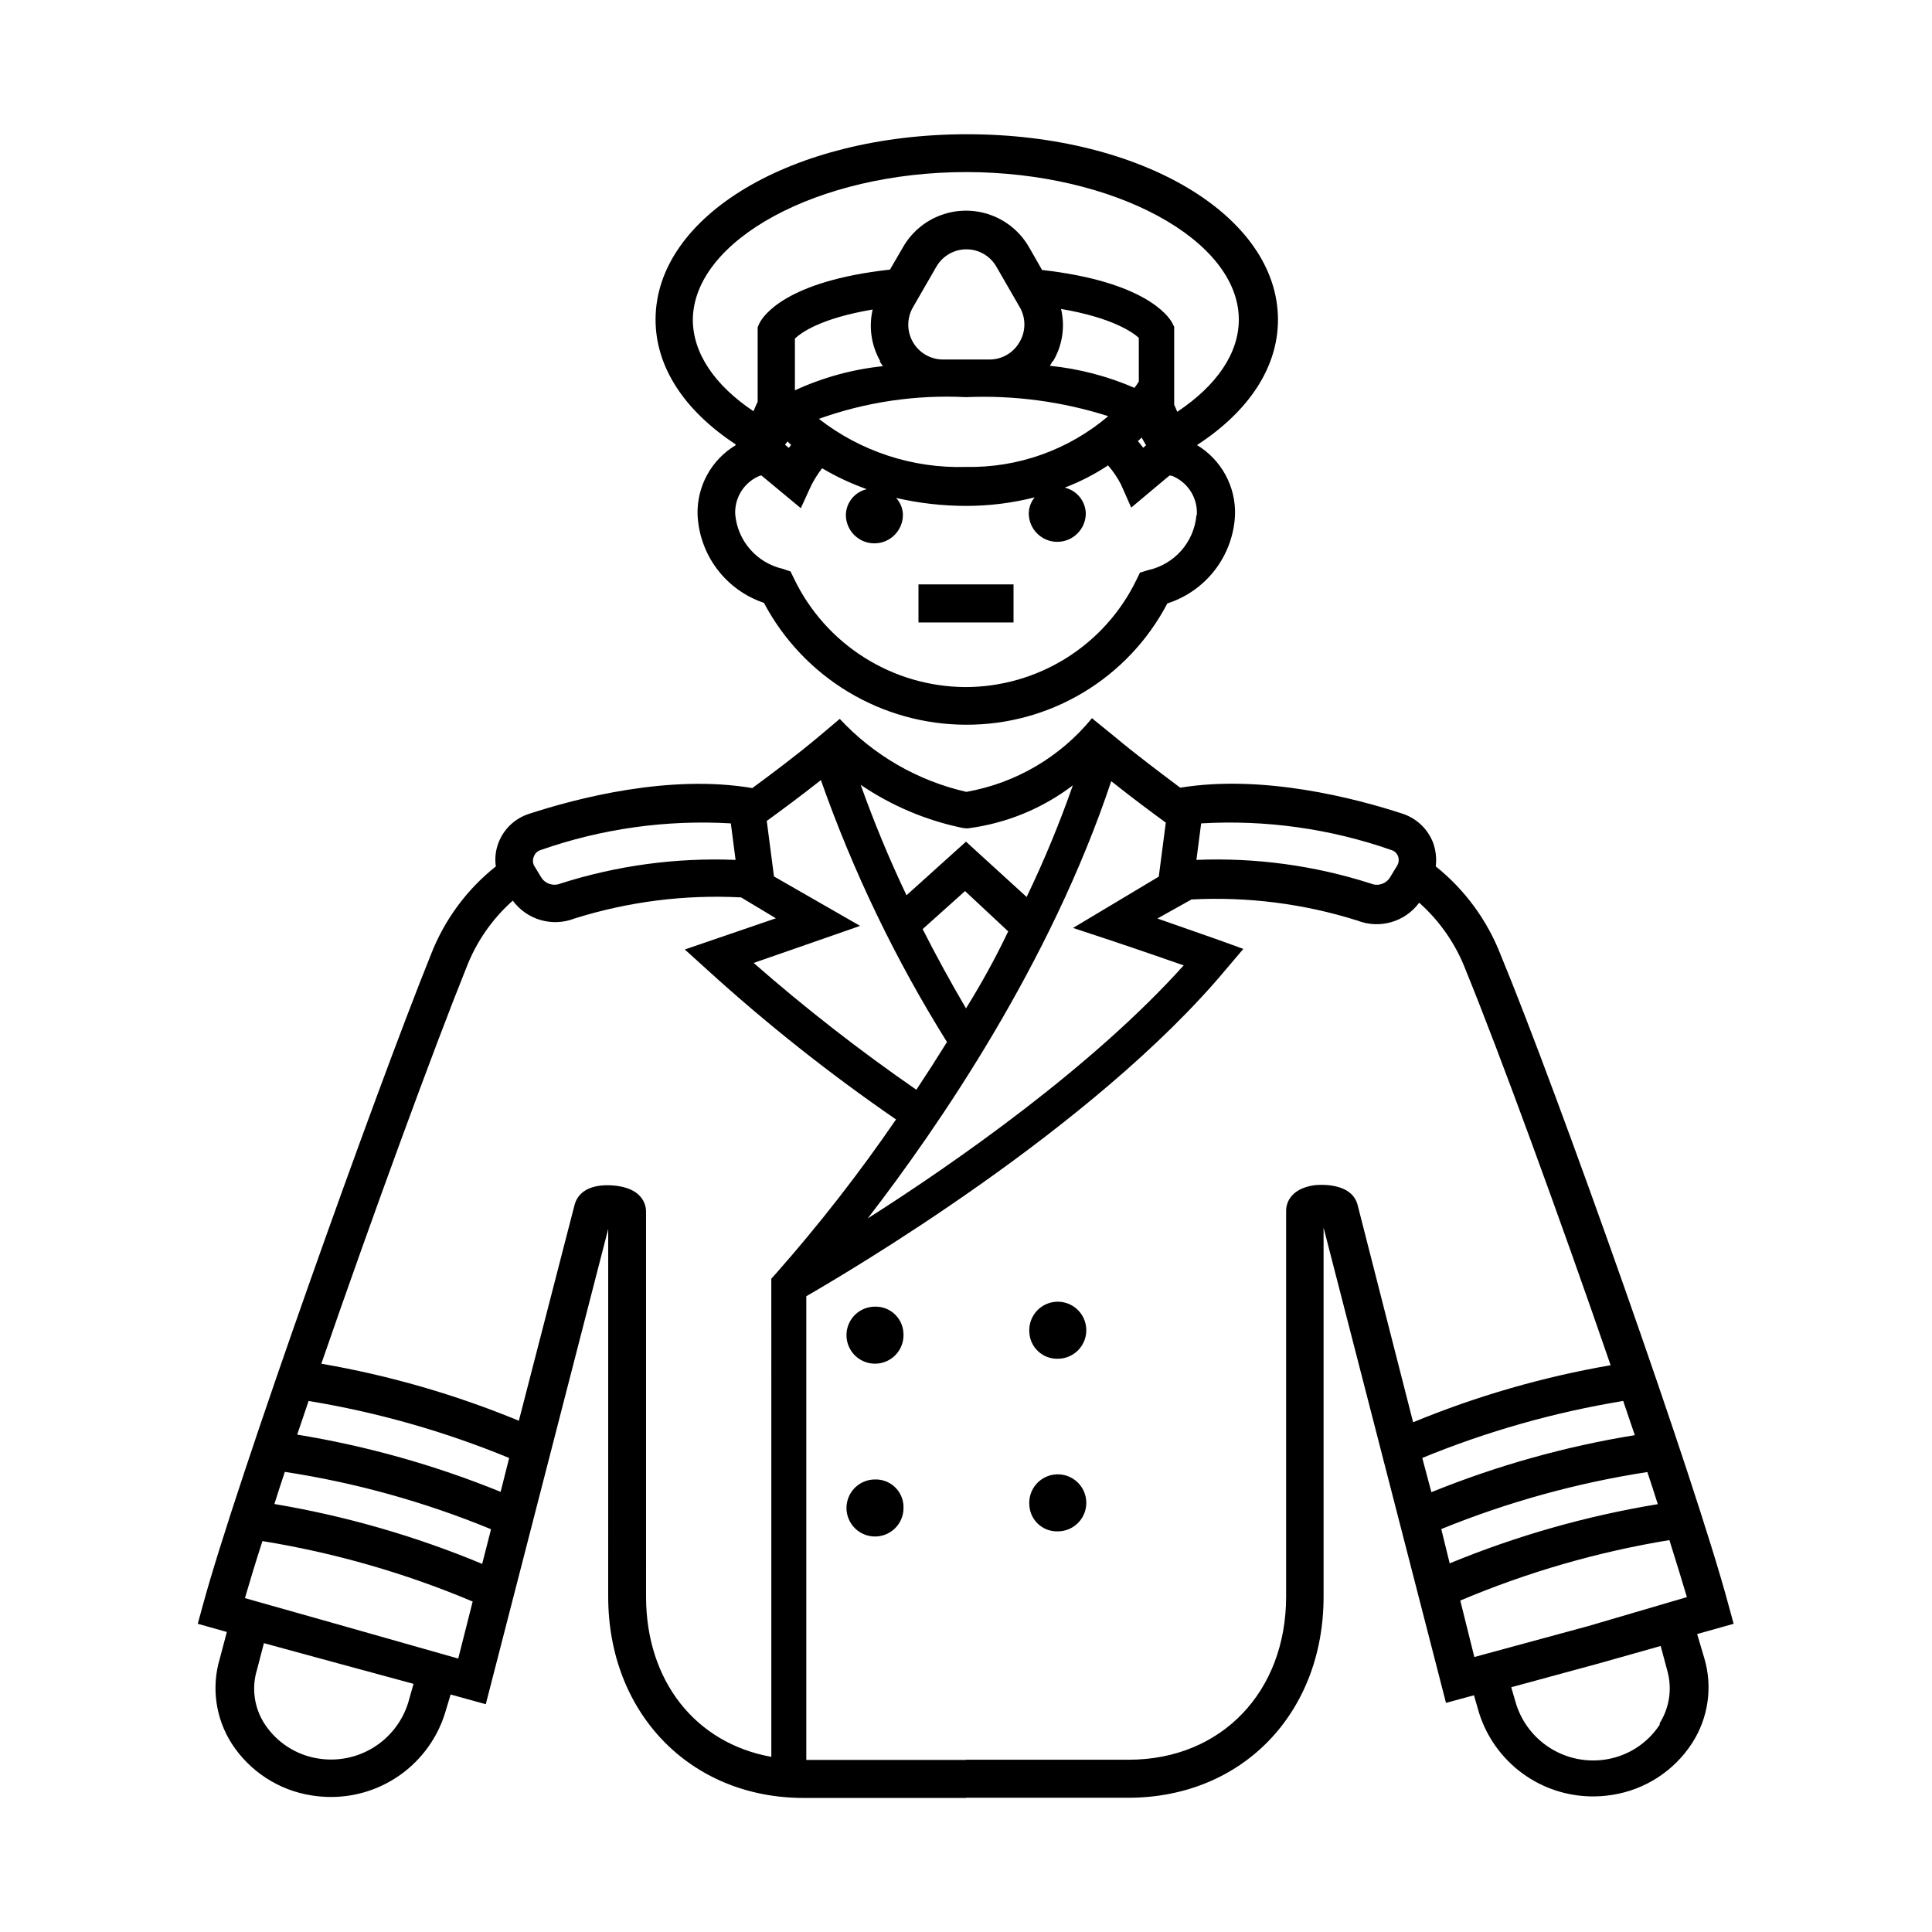 <?xml version="1.0" encoding="UTF-8"?>
<!-- Uploaded to: ICON Repo, www.svgrepo.com, Generator: ICON Repo Mixer Tools -->
<svg fill="#000000" width="800px" height="800px" version="1.1" viewBox="144 144 512 512" xmlns="http://www.w3.org/2000/svg">
 <path d="m593.76 577.04 9.672-2.719-1.309-4.785c-8.766-32.898-45.344-136.03-60.457-172.55v-0.004c-3.574-9.168-9.5-17.23-17.18-23.379 0.258-2.07 0.035-4.176-0.652-6.144-1.363-3.644-4.285-6.488-7.961-7.758-12.746-4.18-37.18-10.531-59.098-6.953-4.484-3.375-11.992-8.969-17.531-13.652l-5.039-4.082-0.301-0.25-0.504-0.453v-0.004c-8.398 10.297-20.219 17.234-33.305 19.547-12.871-2.938-24.559-9.676-33.551-19.344l-5.441 4.586c-5.594 4.734-13.199 10.43-17.734 13.754-21.969-3.731-46.453 2.668-59.25 6.852-3.731 1.219-6.699 4.074-8.059 7.758-0.738 1.957-0.965 4.074-0.656 6.144-7.727 6.137-13.676 14.227-17.23 23.43-14.762 36.625-51.539 139.61-60.457 172.5l-1.309 4.785 7.707 2.168-1.863 7.055v-0.004c-2.273 7.59-1.133 15.789 3.121 22.473 4.781 7.434 12.523 12.461 21.262 13.805 1.668 0.266 3.352 0.398 5.039 0.402 6.738 0.012 13.301-2.129 18.738-6.106 5.438-3.981 9.461-9.59 11.492-16.012l1.512-5.039 9.32 2.57 32.445-125.95-0.004 97.438c0 30.883 21.766 53.352 51.793 53.352h43.027v-10.078l-42.32 0.004v-122.88c10.078-5.844 76.125-44.438 111.54-87.008l4.281-5.039-6.246-2.266-16.523-5.793 9.02-5.039-0.004-0.004c14.879-0.781 29.773 1.113 43.984 5.594 5.898 2.309 12.613 0.363 16.371-4.734 5.492 4.883 9.727 11.016 12.344 17.883 8.617 21.062 24.789 65.145 38.391 104.69-17.953 3.094-35.508 8.164-52.344 15.117l-14.762-57.789c-1.309-4.586-7.004-5.441-11.387-5.039-6.953 1.008-7.508 5.441-7.508 6.75v102.28c0 25.191-17.129 43.227-41.715 43.227h-43.125v10.078h42.977c30.23 0 51.793-22.418 51.793-53.305l-0.004-97.789 32.445 125.95 7.406-2.016 1.359 4.684c2.027 6.426 6.055 12.035 11.488 16.012 5.438 3.981 12.004 6.117 18.742 6.106 1.688 0 3.371-0.137 5.035-0.402 8.711-1.344 16.434-6.348 21.211-13.754 4.281-6.648 5.461-14.832 3.227-22.422zm-193.76-213.52h0.504c10.105-1.297 19.695-5.223 27.809-11.387-3.531 10.078-7.617 19.949-12.242 29.574l-16.07-14.66-15.77 14.207c-4.539-9.547-8.59-19.316-12.145-29.273 8.176 5.562 17.371 9.449 27.055 11.438zm0 47.711c-4.133-7.055-7.961-14.055-11.488-21.008l11.234-10.078 11.438 10.68c-3.375 7.106-7.156 13.906-11.184 20.406zm-38.441-60.457c8.559 24.277 19.758 47.543 33.402 69.375-2.719 4.383-5.441 8.613-8.113 12.645-15.004-10.371-29.402-21.59-43.125-33.605l18.691-6.5 9.523-3.324-22.824-13.098-1.914-14.711c3.125-2.269 9.02-6.602 14.559-10.984zm-76.074 20.203c0.297-0.828 0.969-1.465 1.812-1.715 16.16-5.66 33.285-8.059 50.379-7.055l1.258 9.672 0.004 0.004c-15.75-0.641-31.492 1.492-46.504 6.297-1.871 0.73-3.996 0.008-5.035-1.715l-1.863-3.074-0.004 0.004c-0.371-0.762-0.391-1.645-0.047-2.418zm-62.727 153.21c1.008-2.922 2.016-5.894 3.023-8.918 18.234 3 36.066 8.07 53.152 15.113l-2.266 8.969h-0.004c-17.344-7.059-35.426-12.145-53.906-15.164zm51.34 25.191-2.316 9.07-0.004-0.004c-17.691-7.367-36.164-12.691-55.066-15.867 0.855-2.769 1.812-5.594 2.769-8.516h0.004c18.727 2.863 37.043 7.957 54.562 15.164zm-21.965 45.996h-0.004c-1.551 4.875-4.797 9.035-9.148 11.727-4.352 2.688-9.523 3.731-14.578 2.934-5.867-0.891-11.074-4.246-14.309-9.219-2.758-4.273-3.477-9.551-1.965-14.41l1.812-6.953 18.488 5.039 21.16 5.742zm-17.027-20.453-26.199-7.406c1.258-4.332 2.82-9.473 4.637-15.113h-0.004c19.145 3.106 37.852 8.484 55.723 16.02l-3.828 15.113zm114.51-93.406-1.211 1.359 0.004 126.71c-20.152-3.629-33.199-20.152-33.199-42.473l-0.004-102.07c0-1.309-0.555-5.742-7.508-6.75-4.434-0.605-10.078 0-11.438 5.039l-14.758 57.18c-16.84-6.949-34.395-12.02-52.348-15.113 13.602-39.348 29.773-83.43 38.391-104.84 2.617-6.867 6.852-13 12.344-17.883 3.758 5.102 10.473 7.043 16.375 4.734 14.258-4.477 29.207-6.371 44.133-5.59l9.219 5.539-24.133 8.262 5.894 5.34v0.004c15.777 14.352 32.508 27.613 50.078 39.699-9.77 14.254-20.402 27.898-31.84 40.859zm101.47-105.2-22.723 13.602 9.773 3.223s9.219 3.074 19.547 6.699c-24.184 26.902-60.457 52.246-83.734 67.059 18.895-24.484 48.465-67.66 64.539-115.88 5.492 4.383 11.336 8.715 14.461 10.984zm63.176-2.922-1.863 3.074v-0.004c-1.023 1.738-3.168 2.469-5.039 1.715-14.941-4.809-30.617-6.941-46.301-6.297l1.258-9.672 0.004-0.004c17.094-1 34.219 1.398 50.379 7.055 0.852 0.238 1.531 0.879 1.816 1.715 0.277 0.801 0.184 1.688-0.254 2.418zm50.684 201.52-30.23 8.211-3.727-14.961c17.773-7.519 36.375-12.898 55.418-16.023 1.812 5.742 3.375 10.883 4.637 15.113zm-36.727-16.473-2.269-9.223c17.555-7.148 35.883-12.219 54.613-15.113 0.957 2.922 1.914 5.742 2.769 8.516h0.004c-18.91 3.109-37.402 8.363-55.117 15.668zm45.996-43.023c1.008 3.023 2.016 5.996 3.023 8.918v-0.004c-18.477 3.004-36.559 8.074-53.906 15.113l-2.418-9.07c17.133-7.047 35.016-12.117 53.301-15.113zm9.621 85.648 0.004-0.004c-3.246 4.961-8.449 8.312-14.309 9.219-5.055 0.793-10.227-0.246-14.582-2.938-4.352-2.688-7.598-6.848-9.148-11.723l-1.309-4.484 23.176-6.297 16.426-4.637 1.762 6.551c1.32 4.711 0.586 9.762-2.016 13.902zm-167.06-104.09c-0.184-3.09 1.535-5.981 4.34-7.297 2.805-1.312 6.125-0.781 8.383 1.34 2.254 2.121 2.988 5.402 1.852 8.281-1.137 2.883-3.918 4.773-7.016 4.781-4.043 0.113-7.418-3.062-7.559-7.106zm-33.352 0.402v0.004c0.188 3.09-1.531 5.981-4.336 7.293-2.805 1.316-6.125 0.785-8.383-1.336-2.254-2.121-2.988-5.402-1.852-8.281 1.137-2.883 3.918-4.777 7.016-4.781 4.043-0.113 7.418 3.059 7.555 7.106zm33.352 45.344c-0.184-3.09 1.535-5.981 4.34-7.297 2.805-1.312 6.125-0.781 8.383 1.34 2.254 2.121 2.988 5.402 1.852 8.281-1.137 2.883-3.918 4.773-7.016 4.781-1.988 0.066-3.922-0.68-5.348-2.066s-2.223-3.301-2.211-5.289zm-33.352 0.402c0.207 3.098-1.496 6.004-4.297 7.332-2.801 1.332-6.133 0.812-8.398-1.301-2.266-2.117-3.012-5.402-1.879-8.289 1.137-2.887 3.918-4.785 7.019-4.793 3.93-0.121 7.262 2.879 7.555 6.801zm3.981-244.25h25.191v10.078h-25.191zm-48.465-36.879c-3.168 1.898-5.773 4.609-7.543 7.852-1.773 3.242-2.648 6.898-2.535 10.59 0.238 5.207 2.043 10.223 5.18 14.383 3.141 4.164 7.465 7.281 12.406 8.941 5.156 9.738 12.863 17.887 22.297 23.574 9.434 5.691 20.238 8.703 31.258 8.723 10.984 0.043 21.77-2.934 31.176-8.602 9.41-5.668 17.082-13.812 22.176-23.543 5.023-1.609 9.434-4.715 12.641-8.902 3.203-4.188 5.055-9.258 5.297-14.523 0.121-3.707-0.75-7.379-2.523-10.641-1.77-3.258-4.379-5.984-7.555-7.902 13.805-8.969 21.461-20.656 21.461-33.199 0-27.559-36.172-49.172-82.371-49.172s-82.574 21.562-82.574 49.121c0 12.496 7.559 24.082 21.211 33.051zm84.035-22.117c2.555-4.191 3.352-9.227 2.215-14.004 13.602 2.316 18.992 6.195 20.605 7.656v11.59c-0.355 0.574-0.742 1.129-1.156 1.66-7.129-3.086-14.691-5.059-22.422-5.844 0.281-0.418 0.535-0.855 0.758-1.309zm-22.973 27.863c-14.09 0.426-27.883-4.082-38.996-12.746 12.492-4.477 25.746-6.426 38.996-5.746 12.758-0.547 25.516 1.16 37.684 5.039-10.5 8.934-23.902 13.719-37.684 13.453zm-47.309-6.75 0.957 0.906-0.605 0.805-1.008-0.855zm93.809-1.109 1.211 2.117-0.754 0.656-1.41-1.812c0.449-0.258 0.703-0.66 1.055-0.961zm-32.344-25.191c-1.633 2.852-4.676 4.602-7.961 4.586h-12.293c-3.273-0.008-6.301-1.75-7.949-4.582-1.648-2.828-1.672-6.32-0.062-9.176l6.246-10.832 0.004 0.004c1.633-2.859 4.668-4.621 7.957-4.621 3.293 0 6.328 1.762 7.961 4.621l6.246 10.832 0.004-0.004c1.562 2.809 1.543 6.231-0.051 9.02zm-37.031 5.039c0.258 0.453 0.543 0.891 0.855 1.309-8.074 0.84-15.953 3-23.324 6.398v-13.703c1.613-1.562 6.852-5.391 20.605-7.707v-0.004c-1.07 4.621-0.371 9.477 1.965 13.605zm83.934 40.859v-0.004c-0.316 3.473-1.734 6.75-4.043 9.363-2.312 2.609-5.394 4.414-8.801 5.148l-2.117 0.656-0.957 1.965c-4.133 8.508-10.578 15.68-18.598 20.695s-17.289 7.672-26.746 7.668c-9.484-0.059-18.758-2.773-26.773-7.844-8.016-5.066-14.449-12.281-18.57-20.824l-0.957-1.965-2.066-0.707v0.004c-3.352-0.766-6.375-2.57-8.637-5.16-2.266-2.586-3.648-5.824-3.957-9.25-0.227-4.289 2.191-8.285 6.098-10.078 0.258-0.156 0.551-0.242 0.855-0.25l0.352 0.301 10.078 8.363 2.769-6.047v0.004c0.812-1.598 1.777-3.117 2.871-4.535 3.758 2.227 7.723 4.082 11.84 5.543-3.184 0.734-5.465 3.535-5.543 6.801 0 4.172 3.387 7.555 7.559 7.555s7.559-3.383 7.559-7.555c-0.023-1.672-0.668-3.269-1.816-4.484 6.098 1.406 12.336 2.113 18.594 2.117 6.113 0 12.207-0.762 18.137-2.269-0.984 1.195-1.535 2.688-1.562 4.234 0 4.172 3.383 7.555 7.555 7.555 4.176 0 7.559-3.383 7.559-7.555-0.102-3.277-2.398-6.07-5.594-6.805 4.035-1.535 7.887-3.512 11.488-5.894 1.344 1.535 2.492 3.227 3.426 5.039l2.719 6.144 9.07-7.609 1.109-0.906v0.004c0.426 0.023 0.84 0.145 1.207 0.352 3.887 1.828 6.262 5.844 5.996 10.129zm-61.059-90.988c39.195 0 72.297 17.938 72.297 39.094 0 8.867-5.793 17.434-16.324 24.434-0.25-0.605-0.504-1.258-0.805-1.863v-20.656l-0.555-1.109c-1.008-1.812-7.305-10.883-34.461-13.957l-3.426-5.996v0.004c-2.254-3.957-5.836-6.988-10.109-8.551-4.273-1.566-8.965-1.566-13.238 0-4.273 1.562-7.856 4.594-10.105 8.551l-3.426 5.894c-27.762 3.074-33.703 12.395-34.613 14.258l-0.453 1.008v19.75c-0.402 0.855-0.754 1.664-1.109 2.519-10.379-6.953-16.07-15.469-16.07-24.285 0.199-21.16 33.301-39.094 72.398-39.094z"/>
</svg>